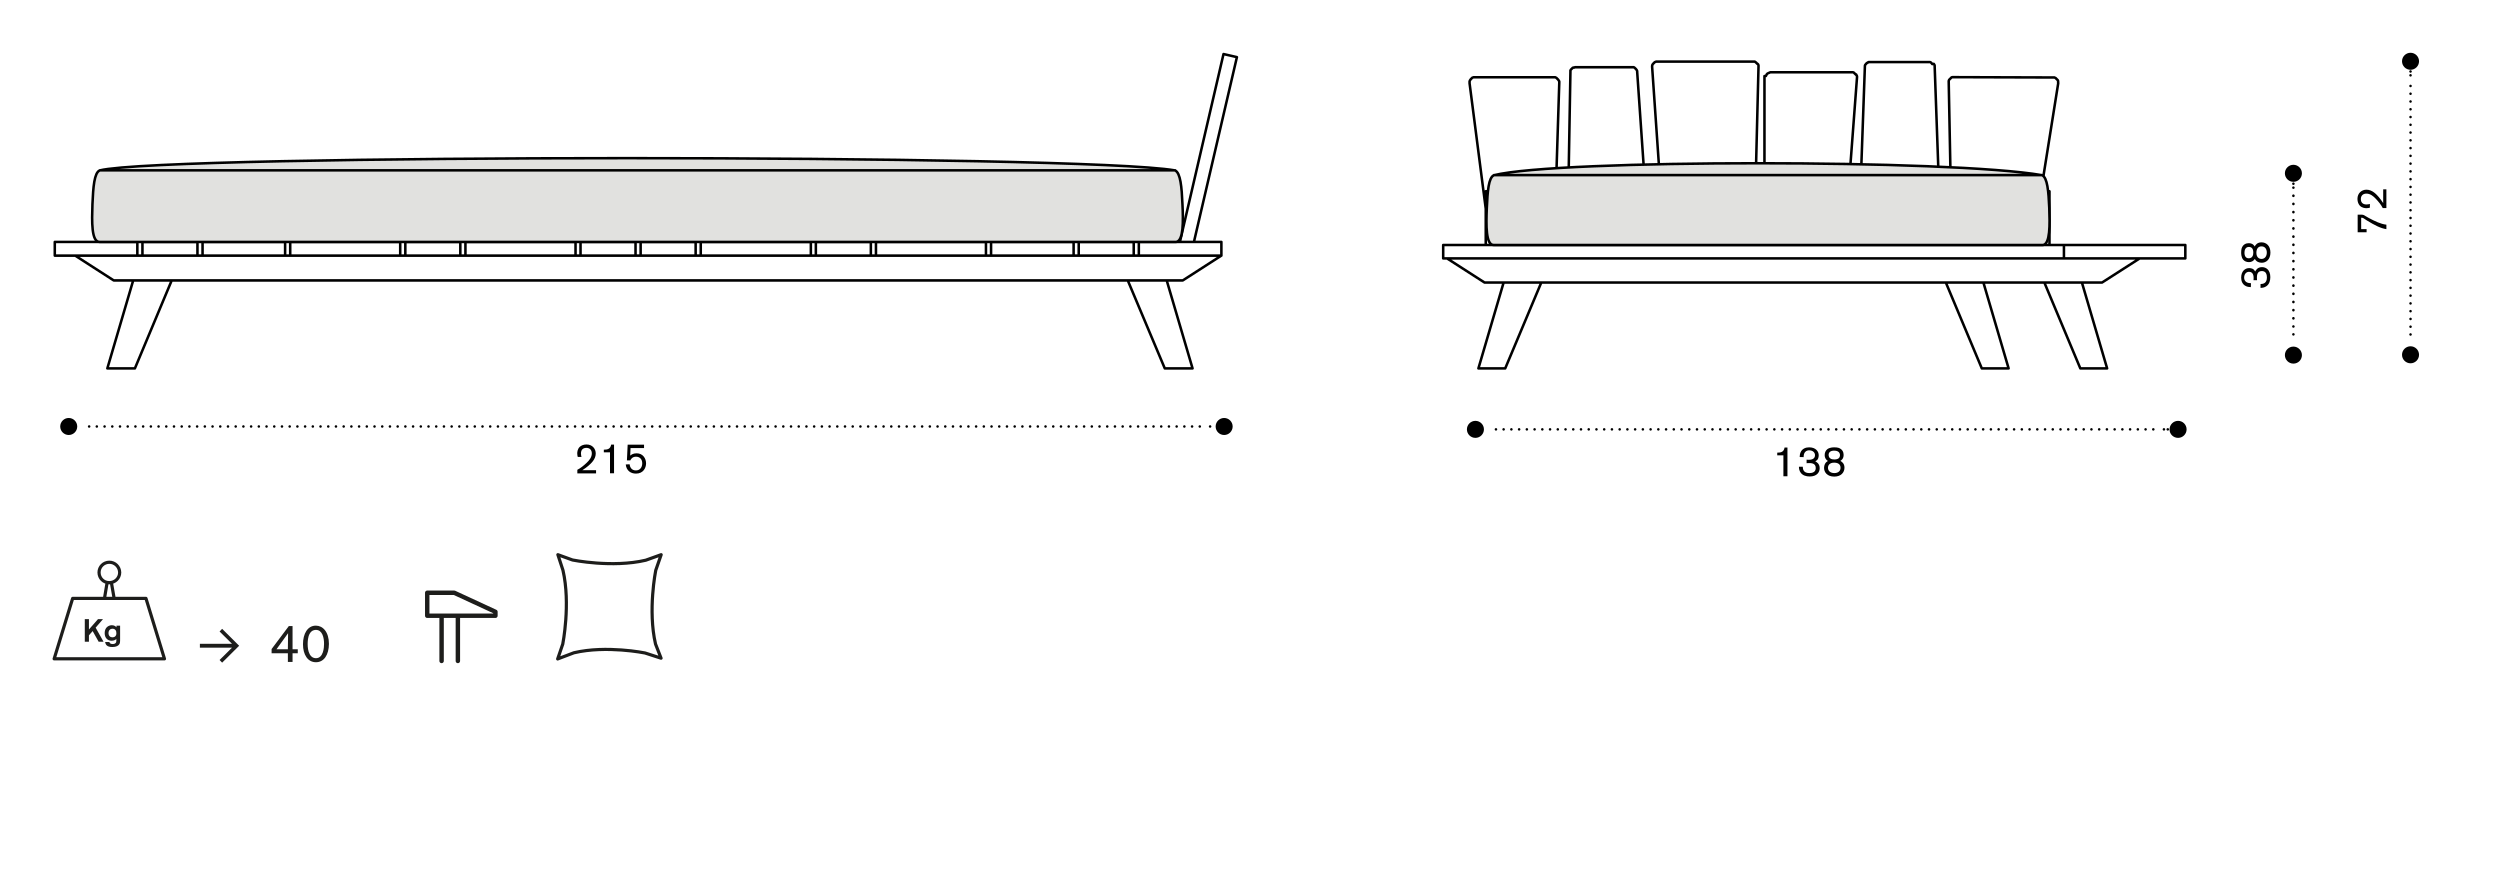 <?xml version="1.0" encoding="utf-8"?>
<!-- Generator: Adobe Illustrator 25.3.1, SVG Export Plug-In . SVG Version: 6.00 Build 0)  -->
<svg version="1.1" id="Livello_1" xmlns="http://www.w3.org/2000/svg" xmlns:xlink="http://www.w3.org/1999/xlink" x="0px" y="0px"
	 width="235px" height="81.71px" viewBox="0 0 235 81.71" style="enable-background:new 0 0 235 81.71;" xml:space="preserve">
<style type="text/css">
	.st0{fill:none;}
	.st1{fill:none;stroke:#000000;stroke-width:0.24;stroke-linecap:round;stroke-linejoin:round;stroke-miterlimit:10;}
	.st2{fill:#E1E1DF;}
	.st3{fill:none;stroke:#000000;stroke-width:0.24;stroke-linecap:round;stroke-linejoin:round;stroke-dasharray:0,0.727;}
	.st4{fill:none;stroke:#000000;stroke-width:0.24;stroke-linecap:round;stroke-linejoin:round;}
	.st5{fill:none;stroke:#000000;stroke-width:0.24;stroke-linecap:round;stroke-linejoin:round;stroke-dasharray:0,0.725;}
	.st6{fill:none;stroke:#000000;stroke-width:0.24;stroke-linecap:round;stroke-linejoin:round;stroke-dasharray:0,0.73;}
	.st7{fill:none;stroke:#000000;stroke-width:0.24;stroke-linecap:round;stroke-linejoin:round;stroke-dasharray:0.016,0.752;}
	.st8{fill:none;stroke:#1D1D1B;stroke-width:0.416;stroke-linecap:round;stroke-linejoin:round;}
	.st9{fill:none;stroke:#1D1D1B;stroke-width:0.3;stroke-linecap:round;stroke-linejoin:round;}
	.st10{fill:#1D1D1B;}
</style>
<path class="st0" d="M107.04,24.03H12.91H107.04z M110.91,22.74h-3.87v1.29h-0.48v-1.29h-5.17v1.29h-0.48v-1.29h-7.76v1.29h-0.48  v-1.29H82.34v1.29h-0.48v-1.29h-5.17v1.29h-0.47v-1.29H65.87v1.29h-0.49v-1.29h-5.17v1.29h-0.48v-1.29h-5.17v1.29h-0.47v-1.29H43.75  v1.29h-0.48v-1.29H38.1v1.29h-0.47v-1.29H27.27v1.29H26.8v-1.29h-7.76v1.29h-0.48v-1.29h-5.17v1.29h-0.48v-1.29H5.15v1.29h1.92  l3.62,2.33h1.83l-2.43,8.27h2.59l3.46-8.27h89.87l3.49,8.27h2.61l-2.43-8.27h1.51l3.62-2.33v-1.29h-2.57l4.03-17.37l-1.26-0.3  L110.91,22.74z"/>
<path class="st1" d="M109.67,26.36h-3.66l3.48,8.27h2.61L109.67,26.36z M16.14,26.36h-3.62l-2.43,8.27h2.59L16.14,26.36z   M112.24,22.74h-1.33 M107.05,22.74h7.76v1.29h-7.76V22.74z M101.4,22.74h5.17v1.29h-5.17V22.74z M93.16,22.74h7.76v1.29h-7.76  V22.74z M82.34,22.74h10.34v1.29H82.34V22.74z M76.69,22.74h5.17v1.29h-5.17V22.74z M65.87,22.74h10.35v1.29H65.87V22.74z   M60.22,22.74h5.17v1.29h-5.17V22.74z M54.57,22.74h5.17v1.29h-5.17V22.74z M43.75,22.74h10.35v1.29H43.75V22.74z M38.1,22.74h5.17  v1.29H38.1V22.74z M27.28,22.74h10.34v1.29H27.28V22.74z M19.04,22.74h7.76v1.29h-7.76V22.74z M13.39,22.74h5.17v1.29h-5.17V22.74z   M12.91,24.03H5.15v-1.29h7.76V24.03z M7.07,24.03h107.74 M110.91,22.74l4.1-17.66l1.26,0.29l-4.04,17.37H110.91z M7.07,24.03  l3.62,2.33h100.49l3.62-2.33H7.07z"/>
<g>
	<path class="st2" d="M110.56,22.74H9.36c-0.77,0.02-0.73-1.91-0.66-3.54c0.07-1.63,0.17-2.94,0.68-3.18   c6.16-1.54,92.36-1.54,101.09,0c0.52,0.24,0.62,1.56,0.69,3.16C111.23,20.77,111.26,22.66,110.56,22.74"/>
	<path class="st1" d="M9.38,16.01h101.09 M110.56,22.74H9.36c-0.77,0.02-0.73-1.91-0.67-3.54c0.07-1.63,0.17-2.95,0.68-3.18   c6.16-1.54,92.35-1.54,101.09,0c0.51,0.24,0.62,1.56,0.69,3.16C111.23,20.77,111.26,22.66,110.56,22.74z"/>
</g>
<path class="st0" d="M181.37,5.8h-0.01h-5.44h-0.02l-0.01,0l-0.01,0l-0.01,0l-0.01,0l-0.02,0l-0.01,0l-0.01,0l-0.01,0l-0.02,0  l-0.01,0l-0.01,0l-0.01,0l-0.01,0.01l-0.02,0.01l-0.01,0.01l-0.01,0.01l-0.01,0l-0.01,0.01l-0.01,0l0,0.01l-0.01,0.01l-0.01,0.01  l-0.01,0.01l-0.01,0l-0.01,0.01l-0.01,0l-0.01,0l-0.01,0.01l-0.01,0.01l0,0.01l-0.01,0.01l-0.01,0.01l-0.01,0.01l-0.01,0.01  l-0.01,0.01l-0.01,0.01L175.51,6l0,0.01l-0.01,0.01l-0.01,0.01l-0.01,0.01l-0.01,0.01l-0.01,0.01l-0.01,0.01l-0.01,0.01l0,0.01  l-0.01,0.01l0,0.01l0,0.01l0,0.01l0,0.01l0,0.01l-0.01,0.01v0.01l0,0.01V6.2l0,0.01l0,0.01v0.01l0,0.01l0,0.01v0.01L175,17.98h-1.24  l0.8-10.67l0-0.05l0-0.01V7.23l0-0.01l0-0.01l0-0.01l0-0.01l0-0.01l0-0.01l0-0.01l-0.01-0.01l-0.01-0.01l-0.01-0.01l0-0.01  l-0.01-0.01l-0.01-0.01l-0.01-0.01V7.04l-0.01-0.01l0-0.01l-0.01-0.01l-0.01-0.01l0-0.01l-0.01-0.01l0-0.01l-0.01-0.01l0-0.01  l-0.01-0.01l0-0.01l-0.01,0l-0.01-0.01l-0.01-0.01l-0.01-0.01l-0.01-0.01l-0.01-0.01L174.4,6.9l-0.01-0.01l-0.01-0.01l-0.01-0.01  l-0.01-0.01l-0.01-0.01l-0.01-0.01l-0.01-0.01l-0.01-0.01l-0.01-0.01l-0.01-0.01l-0.01,0l-0.01,0l-0.01-0.01l-0.01,0l-0.02,0  l-0.01,0l-0.01,0l-0.01-0.01l-0.01,0l-0.01,0h-0.01l-0.01,0l-0.01,0h-0.01h-0.01l-0.01,0h-0.01h-0.01h-7.57h-0.01h-0.01l-0.01,0  h-0.01l-0.01,0l-0.01,0l-0.01,0l-0.01,0l-0.01,0.01l-0.02,0l-0.01,0.01l-0.01,0l-0.01,0l-0.02,0.01l-0.01,0l-0.01,0.01l-0.01,0  l-0.01,0.01l-0.01,0.01l-0.01,0l-0.01,0l-0.01,0l-0.01,0.01l-0.01,0l-0.01,0.01l-0.01,0.01l-0.01,0.01l-0.01,0l-0.01,0.01l-0.01,0  l-0.01,0.01l-0.01,0.01l-0.01,0.01l-0.01,0.01l-0.01,0.01l-0.01,0.01l-0.01,0.01l-0.01,0.01l-0.01,0.01L166.06,7l-0.01,0.01  l-0.01,0.01l0,0.01l-0.01,0.01l-0.01,0.01l0,0.01l-0.01,0.01l0,0.01l0,0.01l-0.01,0.01l0,0.01l0,0.01l0,0.01l0,0.01l-0.01,0.01  l0,0.01l0,0.01V7.2l0,0.01l0,0.01l0,0.01v0.01v0.01v0.01v10.71h-0.97l0.29-11.69V6.28l0-0.01V6.25V6.24V6.23l0-0.01V6.2l0-0.01  l0-0.01l0-0.01l0-0.01l-0.01-0.01l0-0.01l0-0.01l0-0.01l0-0.01l-0.01-0.01l0-0.01l-0.01-0.01l0-0.01l-0.01-0.01l-0.01-0.01  l-0.01-0.01l-0.01-0.01l-0.01-0.01L165.21,6l-0.01-0.01l-0.01-0.01l-0.01-0.01l-0.01-0.01l-0.01-0.01l-0.01-0.01l-0.01-0.01  l-0.01-0.01l-0.01-0.01l-0.01-0.01l-0.01-0.01l-0.01-0.01l-0.01-0.01l-0.01-0.01l-0.01-0.01l-0.01,0l-0.01,0l-0.01-0.01l-0.01-0.01  l-0.01,0l-0.01-0.01l-0.01,0l-0.01-0.01l-0.01,0l-0.01,0l-0.01,0l-0.01,0l-0.01,0l-0.01,0l-0.01,0l-0.01,0l-0.01,0l-0.01,0l-0.01,0  l-0.01,0l-0.01,0h-0.01h-0.01h-9h-0.01l-0.01,0l-0.01,0l-0.02,0l-0.01,0l-0.01,0l-0.01,0l-0.02,0l-0.01,0l-0.02,0l-0.01,0l-0.01,0  l-0.01,0l-0.01,0.01l-0.01,0.01l-0.01,0.01l-0.01,0l-0.01,0.01l-0.01,0l-0.01,0l-0.01,0.01l-0.01,0.01l-0.01,0.01l-0.01,0.01  l-0.01,0.01l-0.01,0l-0.01,0.01l-0.01,0.01l-0.01,0.01l-0.01,0.01l-0.01,0.01l-0.01,0.01l-0.01,0.01l-0.01,0.01l-0.01,0.01  l-0.01,0.01L155.39,6l-0.01,0.01l-0.01,0.01l-0.01,0.01l-0.01,0.01l-0.01,0.01l0,0.01l-0.01,0.01l-0.01,0.01l0,0.01l0,0.01l0,0.01  l-0.01,0.01l0,0.01l0,0.01l0,0.01l0,0.01l0,0.01l0,0.01V6.2l0,0.01l0,0.01l0,0.01v0.01v0.01v0.01l0,0.01v0.01l0.93,11.69h-1.52  l-0.78-11.24V6.74V6.73l0-0.01l0-0.01l0-0.01l0-0.01l-0.01-0.01V6.66l0-0.01l0-0.01l0-0.01l-0.01-0.01l0-0.01l0-0.01l-0.01-0.01  l0-0.01l0-0.01l-0.01-0.01l-0.01-0.01l0-0.01l-0.01-0.01l-0.01-0.01l-0.01-0.01l-0.01-0.01l-0.01-0.01l-0.01-0.01l-0.01-0.01  l-0.01-0.01l-0.01-0.01l-0.01-0.01l-0.01-0.01l-0.01-0.01l-0.01-0.01l-0.01-0.01l-0.01-0.01l-0.01-0.01l-0.01-0.01l-0.01-0.01  l-0.01,0l-0.01-0.01l-0.01-0.01l-0.01-0.01l-0.01-0.01l-0.01-0.01l-0.01-0.01l-0.01,0l-0.01,0l-0.01,0l-0.01,0l-0.01,0l-0.01,0  l-0.01,0l-0.01,0l-0.01-0.01l-0.01,0l-0.01,0l-0.01,0l-0.01,0l-0.01,0l-0.01,0h-0.01h-0.01h-0.01h-0.01h-5.18h-0.01h-0.01h-0.01  h-0.01l-0.01,0l-0.01,0l-0.01,0l-0.01,0l-0.01,0l-0.01,0l-0.01,0l-0.01,0l-0.01,0l-0.01,0l-0.01,0l-0.01,0l-0.01,0l-0.01,0  l-0.01,0.01l-0.01,0.01L148,6.35l-0.01,0.01l-0.01,0.01l-0.01,0l-0.01,0.01l-0.01,0.01l-0.01,0.01l-0.01,0.01l-0.01,0.01l-0.01,0.01  l-0.01,0.01l-0.01,0.01l-0.01,0.01l-0.01,0.01l-0.01,0.01l-0.01,0.01l-0.01,0.01l-0.01,0.01l-0.01,0.01l-0.01,0.01l-0.01,0.01  l-0.01,0.01l-0.01,0.01l-0.01,0.01l-0.01,0.01l-0.01,0.01l-0.01,0.01l0,0.01l-0.01,0.01l0,0.01l0,0.01l0,0.01l0,0.01l0,0.01l0,0.01  l0,0.01v0.01l0,0.01l0,0.01v0.01l0,0.01v0.01v0.01v0.01l-0.19,11.21h-1.06l0.33-10.22V7.75l0-0.01V7.72l0-0.02l0-0.01l0-0.01l0-0.02  l0-0.01l0-0.02l0-0.01l-0.01-0.01l-0.01-0.01l0-0.02l-0.01-0.01l-0.01-0.01l-0.01-0.01l0-0.01l0-0.01l-0.01-0.01l-0.01-0.01l0-0.01  l-0.01-0.01l-0.01-0.01l-0.01-0.01l0-0.01l-0.01-0.01l-0.01-0.01l-0.01-0.01l-0.01-0.01l-0.01-0.01l-0.01-0.01l-0.01-0.01  l-0.01-0.01l-0.01-0.01l-0.01-0.01l-0.01-0.01l-0.01-0.01l-0.01-0.01l-0.01-0.01l-0.01-0.01l-0.01-0.01l-0.01-0.01l-0.01-0.01  l-0.01-0.01l-0.01,0l-0.01,0l-0.01-0.01l-0.01,0l-0.01,0l-0.01-0.01l-0.01,0l-0.01,0l-0.01,0l-0.01,0l-0.01,0l-0.01,0l-0.01,0  l-0.01,0l-0.01,0l-0.01,0l-0.01,0l-0.01,0l-0.01,0h-0.01h-7.45l-0.02,0h-0.01l-0.02,0l-0.01,0l-0.01,0l-0.01,0l-0.01,0l-0.02,0  l-0.01,0l-0.01,0L138.7,7.3l-0.02,0.01l-0.01,0.01l-0.01,0l-0.01,0.01l-0.01,0.01l-0.01,0l-0.01,0.01l-0.01,0.01l-0.01,0l-0.01,0.01  l-0.01,0.01l-0.01,0l-0.01,0.01l-0.01,0.01l-0.01,0.01l-0.01,0.01l-0.01,0.01l-0.01,0.01l-0.01,0.01l-0.01,0.01l-0.01,0.01  l-0.01,0.01l-0.01,0.01l0,0.01l-0.01,0.01l-0.01,0.01l-0.01,0.01l0,0.01l-0.01,0.01l0,0.01l-0.01,0.01l0,0.01l-0.01,0.01l0,0.01  l-0.01,0.01l0,0.01l0,0.01l0,0.01l0,0.01l0,0.01l0,0.01l0,0.01l-0.01,0.01l0,0.01l0,0.01l0,0.01l0,0.01v0.01l0,0.01v0.01l0,0.01  v0.01v0.01v0.02v0.01l0,0.02l0,0.02l1.31,10.16h-0.01v5.05h-4v1.26l58.35,0h11.41v-1.26h-11.41v0v0h-23.47h22.12v-5.05h-0.58  l1.62-10.15l0-0.01l0-0.01V7.81l0-0.01V7.79V7.78V7.77V7.76V7.75V7.73l0-0.02V7.7l0-0.01V7.68l0-0.01l0-0.01l0-0.01l0-0.02  l-0.01-0.01l0-0.01l-0.01-0.02l0-0.01l-0.01-0.01l-0.01-0.02l-0.01-0.01l-0.01-0.01l-0.01-0.02l-0.01-0.01l-0.01-0.01l-0.01-0.01  l-0.01-0.01l-0.01-0.01l-0.01-0.01l-0.01-0.01l-0.01-0.01l-0.01-0.01l-0.01-0.01l-0.01-0.01l-0.01-0.01l-0.01-0.01l-0.01-0.01  l-0.01-0.01l-0.01-0.01l-0.01-0.01l-0.01-0.01l-0.01,0l-0.01,0l-0.01-0.01l-0.01,0l-0.01-0.01l-0.01-0.01l-0.01-0.01l-0.01-0.01  l-0.01,0l-0.01,0l-0.01,0l-0.01,0l-0.01,0l-0.01,0l-0.01,0l-0.01,0l-0.01,0h-0.02h-0.01l-9.36-0.03h-0.01h-0.01h-0.01l-0.01,0h-0.01  l-0.01,0l-0.01,0l-0.01,0l-0.01,0l-0.01,0l-0.01,0.01l-0.01,0l-0.01,0.01l-0.01,0l-0.01,0l-0.01,0l-0.01,0l-0.01,0l-0.01,0  l-0.01,0.01l-0.01,0.01l-0.01,0.01l-0.01,0.01l-0.01,0.01l-0.01,0.01l-0.01,0.01l-0.01,0.01l-0.01,0.01l-0.01,0.01l-0.01,0.01  l-0.01,0.01l-0.01,0.01l-0.01,0.01l-0.01,0.01l-0.01,0.01l-0.01,0.01l-0.01,0.01l-0.01,0.01l-0.01,0.01l-0.01,0.01l-0.01,0.01  l-0.01,0.01l-0.01,0.01l-0.01,0.01l0,0.01l-0.01,0.01l0,0.01l-0.01,0.01l0,0.02l0,0.01l0,0.01l-0.01,0.01l0,0.01l0,0.01l0,0.01v0.01  l0,0.01l0,0.01v0.01l0,0.01v0.01l0,0.01v0.01v0.01l0.2,10.25h-1.25l-0.42-11.71V6.26V6.25V6.23l0-0.01l0-0.02V6.2l0-0.01l0-0.01  l0-0.01l0-0.01l0-0.01l0-0.01l0-0.01l-0.01-0.01l-0.01-0.02l-0.01-0.01l0-0.01l-0.01-0.01l0-0.01l0-0.01l-0.01-0.01l-0.01-0.01  l-0.01-0.01L181.77,6l-0.01-0.01l0-0.01l-0.01-0.01l-0.01-0.01l-0.01-0.01l-0.01,0l-0.01-0.01l-0.01-0.01l-0.01-0.01l-0.01-0.01  l-0.01-0.01l-0.01-0.01l-0.01-0.01l-0.01-0.01l-0.01-0.01l-0.01-0.01l-0.01-0.01l-0.01,0l-0.01-0.01l-0.01,0l-0.01-0.01l-0.01-0.01  l-0.01-0.01l-0.01,0l-0.01,0l-0.01,0l-0.01,0l-0.01,0l-0.01,0l-0.01,0l-0.01,0l-0.01,0l-0.01,0l-0.01,0l-0.01,0l-0.01,0l-0.01,0  L181.37,5.8L181.37,5.8z M194.01,24.29L194.01,24.29L194.01,24.29z M136.02,24.29l3.53,2.27h1.79l-2.37,8.07h2.52l3.38-8.07h38.03  l3.38,8.07h2.53l-2.37-8.07h11.15l3.54-2.27H136.02z M192.17,26.56l3.38,8.07h2.52l-2.37-8.07H192.17z"/>
<path class="st1" d="M139.66,17.98h52.99v5.05h-52.99V17.98z M146.38,21.67L146.38,21.67L146.38,21.67l0.01,0.01v0l0,0l0,0l0,0l0,0  l0,0l0,0v0l0.01,0l0,0v0l0.01,0l0.01,0.01l0,0l0,0l0,0l0,0l0,0l0,0l0,0l0,0l0,0l0,0l0,0l0,0l0.01,0l0,0l0.01,0v0l0,0l0.01,0l0,0l0,0  l0,0l0,0l0,0h0.01l0,0h0.01l0,0h0.01l0,0h0h0.81h0l0,0h0h0h0l0.01,0l0,0h0h0l0,0l0,0l0.01,0l0,0l0.01,0l0,0l0,0l0.01,0l0,0v0l0.01,0  l0,0l0,0l0.01,0l0,0l0.01,0v0l0,0l0,0l0,0l0,0l0,0l0,0l0,0l0,0l0,0l0,0l0,0l0,0l0-0.01l0,0v0l0,0l0,0v0l0,0l0,0v0v0l0,0l0,0l0,0  v-0.01v0v0l0,0v0l0,0v0v0v0l0,0v0v0l0.26-14.86V6.76V6.75V6.74l0-0.01V6.72l0-0.01l0-0.01V6.68l0-0.01l0-0.01l0-0.01l0-0.01l0-0.01  l0-0.01l0-0.01l0.01-0.01l0-0.01l0.01-0.01l0.01-0.01l0-0.01l0.01-0.01l0.01-0.01l0.01-0.01l0.01-0.01l0.01-0.01l0.01-0.01  l0.01-0.01l0.01-0.01l0.01-0.01l0.01-0.01l0.01-0.01l0.01-0.01l0.01-0.01l0.01-0.01l0.01-0.01l0.01-0.01l0.01-0.01l0.01-0.01  l0.01-0.01l0.01-0.01l0.01,0l0.01-0.01L148,6.35l0.01-0.01l0.01-0.01l0.01-0.01l0.01,0l0.01,0l0.01,0l0.01,0l0.01,0l0.01,0l0.01,0  l0.01,0l0.01,0l0.01,0l0.01,0l0.01,0l0.01,0l0.01,0l0.01,0h0.01h0.01h0.01h5.18h0.01h0.01h0.01l0.01,0l0.01,0l0.01,0l0.01,0l0.01,0  l0.01,0l0.01,0l0.02,0l0.01,0l0.01,0l0.01,0l0.01,0l0.01,0l0.01,0l0.01,0l0.01,0l0.01,0.01l0.01,0l0.01,0.01l0.01,0.01l0.01,0.01  l0.01,0.01l0.01,0l0.01,0.01l0.01,0.01l0.01,0.01l0.01,0.01l0.01,0.01l0.01,0.01l0.01,0.01l0.01,0.01l0.01,0.01l0.01,0.01l0.01,0.01  l0.01,0.01l0.01,0.01l0.01,0.01l0.01,0.01l0,0.01l0.01,0.01l0.01,0.01l0,0.01l0.01,0.01l0.01,0.01l0.01,0.01l0,0.01l0.01,0.01  l0.01,0.01l0,0.01l0.01,0.01l0,0.01l0,0.01l0.01,0.01v0.01l0,0.01l0,0.01l0,0.01v0.01l0,0.01v0.01v0.01l1.03,14.89v0v0.01v0l0,0v0v0  v0v0l0,0l0,0v0.01v0v0l0,0v0l0,0v0l0,0l0,0l0,0l0,0l0,0l0,0l0,0.01l0,0l0,0v0l0.01,0l0,0l0,0l0,0l0,0l0,0v0l0,0l0,0l0,0l0,0v0  l0.01,0l0,0l0,0l0.01,0l0,0l0.01,0l0,0l0,0l0,0l0,0l0.01,0l0,0h0l0,0l0,0l0,0h0.01l0,0h0.01v0h0h0h0.01l0,0h0h1.26h0l0.01,0h0h0.01  l0,0h0l0,0h0.01l0,0l0,0l0.01,0l0,0l0.01,0l0,0l0.01,0l0,0l0,0l0,0l0.01,0l0,0l0,0l0,0l0,0l0,0l0,0l0,0l0,0l0.01,0v0l0,0v0l0.01,0  l0,0l0,0l0,0l0-0.01l0-0.01l0,0l0.01,0l0,0v0l0,0l0,0l0,0v0l0,0v0v-0.01v0v0l0,0v0l0,0v0v0l0,0L155.3,6.29V6.28l0-0.01V6.25V6.24  V6.23l0-0.01l0-0.01l0-0.01V6.19l0.01-0.01l0-0.01l0-0.01l0-0.01l0-0.01l0-0.01l0.01-0.01l0-0.01l0-0.01l0-0.01l0.01-0.01l0.01-0.01  l0-0.01l0.01-0.01l0.01-0.01l0.01-0.01l0-0.01L155.39,6l0.01-0.01l0.01-0.01l0.01-0.01l0.01-0.01l0.01-0.01l0.01-0.01l0.01-0.01  l0.01-0.01l0.01-0.01l0.01-0.01l0.01-0.01l0.01-0.01l0.01-0.01l0.01-0.01l0.01-0.01l0.01-0.01l0.01-0.01l0.01,0l0.01,0l0.01,0  l0.01,0l0.01-0.01l0.01-0.01l0.01-0.01l0.01,0l0.01,0l0.01,0l0.02-0.01l0.01,0l0.02,0l0.01,0l0.02,0l0.01,0l0.02,0l0.01,0l0.02,0  h0.01h9h0.01h0.01l0.01,0l0.01,0l0.01,0l0.01,0l0.01,0l0.01,0l0.01,0l0.01,0l0.01,0l0.01,0l0.01,0l0.01,0l0.01,0L165,5.83l0.01,0  l0.01,0.01l0.01,0.01l0.01,0.01l0.01,0.01l0.01,0l0.01,0.01l0.01,0.01l0.01,0.01l0.01,0.01l0.01,0.01l0.01,0.01l0.01,0.01l0.01,0.01  l0.01,0.01l0.01,0.01l0.01,0.01l0.01,0.01l0.01,0.01l0.01,0.01l0.01,0.01L165.21,6l0.01,0.01l0.01,0.01l0.01,0.01l0.01,0.01  l0.01,0.01l0.01,0.01l0.01,0.01l0,0.01l0,0.01l0.01,0.01l0,0.01l0,0.01l0,0.01l0.01,0.01l0,0.01l0,0.01l0,0.01l0,0.01l0,0.01v0.01  l0,0.01l0,0.01v0.01v0.01l0,0.01v0.01l-0.38,15.33v0v0v0v0v0v0l0,0v0v0v0l0,0v0v0v0l0,0l0,0.01l0,0v0l0,0.01l0,0l0,0l0,0l0,0l0,0v0  l0.01,0.01l0,0.01l0,0l0,0v0l0,0l0,0l0.01,0l0,0l0,0l0,0l0,0l0,0l0,0l0.01,0l0,0l0,0l0,0l0,0l0,0l0,0l0.01,0l0,0l0.01,0l0,0l0,0  l0.01,0l0,0l0.01,0l0,0h0l0,0h0.01l0,0h0.01h0l0,0h0.01h0.76h0l0,0h0h0.01l0,0l0.01,0h0l0,0l0.01,0l0,0l0,0l0,0l0.01,0l0.01,0l0,0  l0.01,0l0,0l0,0l0,0l0,0l0,0l0.01,0l0,0l0,0v0l0,0l0,0l0,0l0,0l0,0l0,0l0,0l0,0l0,0l0,0l0,0v0l0.01,0l0,0l0,0l0,0l0,0v0l0,0l0,0v0  l0,0l0,0v0l0,0v-0.01l0-0.01v0l0,0v0l0,0v0l0,0v0v-0.01v0v0v0v0V7.27V7.26V7.25V7.24l0-0.01l0-0.01l0-0.01V7.19l0-0.01l0-0.01  l0-0.01l0-0.01L166,7.14l0-0.01l0-0.01l0-0.01l0.01-0.01l0-0.01l0.01-0.01l0.01-0.01l0.01-0.01l0.01-0.01l0-0.01l0.01-0.01L166.06,7  l0.01-0.01l0.01-0.01l0.01-0.01l0.01-0.01l0.01-0.01l0.01-0.01l0.01-0.01l0.01-0.01l0.01-0.01l0.01-0.01l0.01,0l0.01-0.01l0.01,0  l0.01-0.01l0.01,0l0.01-0.01l0.01,0l0.01-0.01l0.01,0l0.01,0l0.01,0l0.01-0.01l0.01,0l0.01,0l0.01-0.01l0.01-0.01l0.02-0.01l0.01,0  l0.02-0.01l0.01-0.01l0.02,0l0.01-0.01l0.01,0l0.01,0l0.01,0l0.01,0h0.01l0.01,0h0.02h0.01h7.57h0.01h0.01l0.01,0h0.01l0.01,0  l0.01,0l0.01,0l0.01,0l0.01,0l0.01,0l0.01,0l0.01,0l0.01,0.01l0.01,0l0.01,0l0.01,0.01l0.01,0l0.01,0l0.01,0.01l0.01,0.01l0.01,0.01  l0.01,0.01l0.01,0.01l0.01,0.01l0.01,0.01l0.01,0.01l0.01,0.01l0.01,0.01l0.01,0.01l0.01,0.01l0.01,0.01l0.01,0.01l0.01,0.01l0.01,0  l0.01,0.01l0.01,0.01l0.01,0.01l0,0.01l0.01,0.01l0.01,0.01L174.48,7l0,0.01l0,0.01l0.01,0.01l0,0.01l0.01,0.01v0.01l0.01,0.01  l0.01,0.01l0.01,0.01l0,0.01l0.01,0.01l0.01,0.01l0,0.01l0,0.01l0,0.01l0,0.01l0.01,0.01l0,0.01l0,0.01l0,0.01v0.01l0,0.01l0,0.05  l-1.08,14.31v0.03v0v0v0l0,0v0l0,0v0l0,0.01l0,0v0v0l0,0l0,0l0,0v0l0,0v0v0l0,0v0l0,0h0v0.01l0,0l0,0l0,0v0v0l0.01,0l0,0.01l0,0l0,0  l0,0l0,0l0.01,0l0,0l0,0l0,0l0,0l0.01,0l0,0l0,0l0,0l0,0l0,0l0.01,0l0,0l0.01,0v0l0,0l0.01,0l0,0l0.01,0l0,0h0.01l0,0h0.01l0,0h0.01  h0l0,0h0h1.08h0l0,0h0.01h0h0.01l0,0h0l0,0h0.01l0,0l0.01,0l0,0v0l0,0l0.01,0l0,0v0l0.01,0l0,0l0,0l0.01,0l0,0l0.01,0l0,0l0,0l0,0  l0,0l0.01,0l0,0l0,0l0,0l0,0l0,0l0,0l0,0l0,0l0,0l0,0l0,0v0l0,0l0,0l0,0l0,0l0,0v0l0,0l0,0l0,0l0,0v0v0l0,0v0l0,0l0,0v0v0v0v0v0v0  l0,0v0l0.55-15.36V6.26l0-0.01V6.24V6.23l0-0.01l0-0.01V6.19l0-0.01l0-0.01l0.01-0.01l0-0.01l0-0.01l0-0.01l0-0.01l0.01-0.01  l0.01-0.01l0.01-0.01l0-0.01l0.01-0.01l0.01-0.01l0.01-0.01l0.01-0.01l0.01-0.01l0.01-0.01l0-0.01l0.01-0.01l0.01-0.01l0.01-0.01  l0.01-0.01l0.01-0.01l0.01-0.01l0.01-0.01l0.01-0.01l0.01-0.01l0.01-0.01l0.01,0l0.01,0l0.01,0l0.01,0l0.01-0.01l0.01-0.01  l0.01-0.01l0-0.01l0.01,0l0.01,0l0.01,0l0.01-0.01l0.01-0.01l0.02-0.01l0.02-0.01l0.01,0l0.01,0l0.01,0l0.02,0l0.01,0l0.01,0l0.01,0  l0.02,0l0.01,0l0.02,0l0.01,0l0.01,0h0.02h5.44h0.01h0.01l0.01,0l0.01,0l0.01,0l0.01,0l0.01,0l0.01,0l0.01,0l0.01,0l0.01,0l0.01,0  l0.01,0l0.01,0l0.01,0l0.01,0l0.01,0l0.01,0.01l0.01,0l0.01,0.01l0.01,0l0.01,0.01l0.01,0l0.01,0.01l0.01,0.01l0.01,0.01l0.01,0.01  l0.01,0.01l0.01,0.01l0.01,0.01l0.01,0.01l0.01,0.01l0,0.01l0.01,0.01l0.01,0.01l0.01,0.01l0.01,0.01l0.01,0.01l0,0.01L181.77,6  l0.01,0.01l0.01,0.01l0.01,0.01l0.01,0.01l0,0.01l0,0.01l0.01,0.01l0,0.01l0.01,0.01l0.01,0.01l0.01,0.01l0,0.01l0,0.01l0,0.01  l0.01,0.01l0,0.01l0,0.01l0,0.01v0.01l0,0.02l0,0.01l0,0.01v0.01v0.01l0.55,15.36l0,0v0v0v0v0l0,0v0v0v0l0,0v0v0l0,0v0v0l0,0l0,0v0  l0,0l0,0l0,0l0,0l0,0l0,0l0,0l0,0l0,0v0l0.01,0l0,0v0l0.01,0v0l0,0v0l0.01,0l0,0l0,0l0,0l0,0l0,0l0,0l0.01,0l0,0l0.01,0l0,0v0l0,0  l0,0l0.01,0v0l0.01,0l0,0l0.01,0l0,0h0l0.01,0h0l0,0h0h0h0l0,0h0h0.88h0.01l0,0h0.01h0l0,0h0.01l0,0h0l0,0l0,0l0,0l0.01,0l0,0  l0.01,0l0,0l0,0l0,0l0,0l0,0l0,0l0,0l0,0l0.01,0l0,0l0,0l0.01,0l0,0l0,0v0l0,0l0,0l0,0l0,0l0,0l0,0l0,0l0-0.01l0-0.01l0,0l0,0l0,0  l0,0v0l0,0l0-0.01v0l0-0.01l0,0l0,0v0v0v0v0v0l0,0v0v0v-0.01v-0.01v-0.01l-0.27-13.89V7.72V7.7l0-0.01V7.68l0-0.01V7.66l0-0.01  l0-0.01V7.62l0-0.01l0-0.01l0.01-0.01l0-0.01l0-0.01l0-0.01l0-0.01l0.01-0.01l0-0.01l0.01-0.01l0-0.01l0.01-0.01l0.01-0.01  l0.01-0.01l0.01-0.01l0.01-0.01l0.01-0.01l0.01-0.01l0.01-0.01l0.01-0.01l0.01-0.01l0.01-0.01l0.01-0.01l0.01-0.01l0.01-0.01  l0.01-0.01l0.01-0.01l0.01-0.01l0.01-0.01l0.01-0.01l0.01-0.01l0.01-0.01l0.01-0.01l0.01-0.01l0.01-0.01l0.01-0.01l0.01,0l0.01,0  l0.01,0l0.01,0l0.01,0l0.01-0.01l0.01,0l0.01,0l0.01,0l0.01,0l0.01,0l0.01,0l0.01,0l0.01,0h0.02l0.01,0h0.01h0.01h0.01l9.36,0.03  h0.01h0.02l0.01,0l0.01,0l0.01,0l0.01,0l0.01,0h0.01l0.01,0l0.01,0l0.01,0l0.01,0.01l0.01,0.01l0.01,0l0.01,0.01l0.01,0l0.01,0.01  l0.01,0l0.01,0l0.01,0.01l0.01,0.01l0.01,0.01l0.01,0.01l0.01,0.01l0.01,0.01l0.01,0.01l0.01,0.01l0.01,0.01l0.01,0.01l0.01,0.01  l0.01,0.01l0.01,0.01l0.01,0.01l0.01,0.01l0.01,0.01l0.01,0.01l0.01,0.01l0.01,0.01l0.01,0.01l0.01,0.01l0.01,0.01l0.01,0.01l0,0.01  l0.01,0.01l0,0.01l0,0.01l0.01,0.01l0,0.01l0,0.01l0,0.01v0.01l0,0.01v0.01l0,0.01v0.01v0.01v0.01v0.01v0.01V7.8l0,0.01v0.01l0,0.01  l0,0.01l-2.42,15.19h-50.95l-1.96-15.2l0-0.01l0-0.02V7.78V7.76V7.75V7.74l0-0.01V7.72l0-0.01V7.7l0-0.01l0-0.01l0-0.01l0-0.01  l0-0.01l0-0.01l0.01-0.01l0-0.01l0-0.01l0-0.01l0.01-0.01l0-0.01l0.01-0.01l0-0.01l0.01-0.01l0.01-0.01l0.01-0.01l0-0.01l0.01-0.01  l0-0.01l0.01-0.01l0.01-0.01l0.01-0.01l0-0.01l0.01-0.01l0.01-0.01l0.01-0.01l0.01-0.01l0.01-0.01l0.01-0.01l0.01-0.01l0.01-0.01  l0.01-0.01l0.01-0.01l0.01-0.01l0.01-0.01l0.01-0.01l0.01-0.01l0.01-0.01l0.01-0.01l0.01-0.01l0.01,0l0.02,0l0.01-0.01l0.02,0  l0.01-0.01l0.01,0l0.02-0.01l0.01,0l0.01,0l0.02,0l0.01,0l0.02,0l0.01,0l0.01,0l0.02,0h0.01l0.01,0h7.45h0.01l0.01,0l0.01,0l0.01,0  l0.01,0l0.01,0l0.01,0h0.01l0.01,0l0.01,0l0.01,0l0.01,0l0.01,0.01l0.01,0l0.01,0.01l0.01,0.01l0.01,0l0.01,0.01l0.01,0l0.01,0  l0.01,0.01l0.01,0.01l0.01,0.01l0.01,0.01l0.01,0.01l0.01,0.01l0.01,0.01l0.01,0.01l0.01,0.01l0.01,0.01l0.01,0.01l0.01,0.01  l0.01,0.01l0.01,0.01l0.01,0.01l0.01,0.01l0.01,0.01l0.01,0.01l0.01,0.01l0,0.01l0.01,0.01l0.01,0.01l0.01,0.01l0.01,0.01l0,0.01  l0.01,0.01l0,0.01l0,0.01l0.01,0.01l0.01,0.01l0.01,0.01l0.01,0.02l0,0.01l0.01,0.01l0,0.01l0,0.02l0,0.01l0,0.02l0,0.01l0,0.01  l0,0.02v0.01l0,0.01v0.01l-0.44,13.86v0v0v0v0v0v0v0v0l0,0v0v0v0v0l0,0L146.38,21.67L146.38,21.67L146.38,21.67z M186.44,26.56  h-3.53l3.38,8.07h2.52L186.44,26.56z M144.88,26.56h-3.54l-2.37,8.07h2.52L144.88,26.56z M194.01,23.03v1.26 M135.66,23.03l69.76,0  v1.26l-69.76,0V23.03z M136.02,24.29l3.53,2.27h58.04l3.54-2.27H136.02z M192.17,26.56l3.38,8.07h2.52l-2.37-8.07H192.17z"/>
<g>
	<path class="st2" d="M192.04,23.02h-51.63c-0.75,0.02-0.72-1.86-0.65-3.45c0.07-1.59,0.17-2.88,0.67-3.11c6.01-1.5,43-1.5,51.52,0   c0.51,0.23,0.61,1.52,0.67,3.08C192.69,21.11,192.73,22.95,192.04,23.02"/>
	<path class="st1" d="M140.43,16.46h51.52 M192.04,23.03h-51.63c-0.75,0.02-0.72-1.87-0.65-3.46c0.07-1.59,0.16-2.88,0.67-3.1   c6.02-1.5,43-1.5,51.53,0c0.5,0.23,0.6,1.52,0.67,3.08C192.69,21.11,192.72,22.95,192.04,23.03z"/>
</g>
<g>
	<path d="M168.02,42.08v2.69h-0.38V42.8h-0.58v-0.25c0.38,0,0.62-0.08,0.69-0.48H168.02z"/>
	<path d="M169.17,42.96c0.01-0.16,0.02-0.29,0.08-0.43c0.15-0.36,0.49-0.48,0.81-0.48c0.63,0,0.9,0.39,0.9,0.75   c0,0.1-0.02,0.22-0.06,0.31c-0.06,0.13-0.14,0.18-0.26,0.26c0.1,0.05,0.41,0.2,0.41,0.64c0,0.37-0.25,0.78-0.94,0.78   c-0.32,0-0.65-0.09-0.84-0.35c-0.15-0.2-0.17-0.42-0.17-0.57h0.36c0.01,0.25,0.06,0.6,0.63,0.6c0.09,0,0.29-0.01,0.44-0.12   c0.12-0.1,0.15-0.24,0.15-0.36c0-0.46-0.44-0.46-0.63-0.46c-0.1,0-0.15,0-0.23,0.01v-0.33c0.07,0,0.11,0.01,0.2,0.01   c0.12,0,0.59,0,0.59-0.43c0-0.28-0.24-0.46-0.54-0.46c-0.08,0-0.26,0.01-0.39,0.16c-0.12,0.14-0.13,0.3-0.14,0.48L169.17,42.96z"/>
	<path d="M173.38,43.96c0,0.44-0.31,0.84-0.96,0.84c-0.66,0-0.96-0.41-0.96-0.82c0-0.13,0.03-0.25,0.08-0.36   c0.08-0.16,0.18-0.22,0.28-0.29c-0.14-0.09-0.3-0.24-0.3-0.56c0-0.21,0.08-0.41,0.24-0.54c0.22-0.17,0.53-0.18,0.66-0.18   c0.14,0,0.27,0.01,0.38,0.04c0.39,0.12,0.5,0.42,0.5,0.67c0,0.38-0.23,0.52-0.31,0.56C173.12,43.4,173.38,43.55,173.38,43.96z    M172.41,43.49c-0.42,0-0.58,0.24-0.58,0.48c0,0.32,0.26,0.5,0.6,0.5c0.36,0,0.59-0.2,0.58-0.51   C173.01,43.65,172.78,43.49,172.41,43.49z M172.41,42.36c-0.36,0-0.52,0.17-0.52,0.4c0,0.14,0.06,0.26,0.14,0.32   c0.12,0.1,0.3,0.11,0.4,0.11c0.2,0,0.32-0.05,0.39-0.1c0.08-0.06,0.14-0.17,0.14-0.32C172.94,42.41,172.6,42.36,172.41,42.36z"/>
</g>
<line class="st3" x1="142.07" y1="40.36" x2="203.04" y2="40.36"/>
<path class="st4" d="M203.41,40.36L203.41,40.36 M141.34,40.36L141.34,40.36"/>
<path class="st4" d="M140.62,40.36L140.62,40.36 M203.77,40.36L203.77,40.36"/>
<g>
	<path d="M138.69,41.16c0.44,0,0.8-0.36,0.8-0.8c0-0.44-0.36-0.8-0.8-0.8c-0.44,0-0.8,0.36-0.8,0.8   C137.89,40.81,138.25,41.16,138.69,41.16"/>
	<path d="M204.74,41.16c0.44,0,0.8-0.36,0.8-0.8c0-0.44-0.36-0.8-0.8-0.8c-0.44,0-0.8,0.36-0.8,0.8   C203.93,40.81,204.3,41.16,204.74,41.16"/>
</g>
<g>
	<path d="M56.03,44.19v0.31h-1.76v-0.34c0.32-0.16,0.6-0.4,0.86-0.64c0.27-0.25,0.5-0.54,0.5-0.9c0-0.32-0.19-0.52-0.51-0.52   c-0.31,0-0.51,0.17-0.51,0.53c0,0.13,0.03,0.24,0.05,0.32h-0.35c-0.02-0.08-0.05-0.16-0.05-0.32c0-0.13,0.02-0.41,0.23-0.62   c0.14-0.13,0.36-0.23,0.64-0.23c0.56,0,0.87,0.41,0.87,0.85c0,0.56-0.47,0.96-0.7,1.16c-0.2,0.17-0.24,0.19-0.56,0.41H56.03z"/>
	<path d="M57.72,41.8v2.69h-0.38v-1.97h-0.58v-0.25c0.38,0,0.62-0.08,0.69-0.48H57.72z"/>
	<path d="M59,41.8h1.54v0.32h-1.27l-0.03,0.71c0.08-0.07,0.26-0.22,0.6-0.22c0.6,0,0.89,0.49,0.89,0.95c0,0.42-0.26,0.96-0.95,0.96   c-0.48,0-0.9-0.27-0.96-0.86l0.36-0.02c0.03,0.26,0.18,0.58,0.59,0.58c0.37,0,0.6-0.27,0.6-0.67c0-0.37-0.22-0.62-0.59-0.62   c-0.35,0-0.49,0.25-0.53,0.35h-0.32L59,41.8z"/>
</g>
<line class="st5" x1="9.83" y1="40.09" x2="113.39" y2="40.09"/>
<path class="st4" d="M113.75,40.09L113.75,40.09 M9.1,40.09L9.1,40.09"/>
<line class="st4" x1="8.38" y1="40.09" x2="8.38" y2="40.09"/>
<g>
	<path d="M6.46,40.89c0.44,0,0.8-0.36,0.8-0.8c0-0.44-0.36-0.8-0.8-0.8c-0.44,0-0.8,0.36-0.8,0.8C5.66,40.53,6.02,40.89,6.46,40.89"/>
	<path d="M115.07,40.89c0.44,0,0.8-0.36,0.8-0.8c0-0.44-0.36-0.8-0.8-0.8c-0.44,0-0.8,0.36-0.8,0.8   C114.27,40.53,114.63,40.89,115.07,40.89"/>
</g>
<g>
	<path d="M221.62,21.83v-1.65h0.39c0.13,0.01,0.16,0.01,0.4,0.16l0.24,0.14c0.58,0.31,1.13,0.58,1.67,0.64v0.42   c-0.55-0.08-1.1-0.37-1.84-0.82l-0.18-0.12c-0.19-0.13-0.23-0.14-0.35-0.13v1.07h0.51v0.29H221.62z"/>
	<path d="M224.01,17.8h0.31v1.76h-0.34c-0.16-0.32-0.4-0.6-0.64-0.86c-0.25-0.27-0.54-0.5-0.9-0.5c-0.32,0-0.52,0.19-0.52,0.51   c0,0.31,0.17,0.51,0.53,0.51c0.13,0,0.24-0.03,0.32-0.05v0.35c-0.08,0.02-0.16,0.05-0.32,0.05c-0.13,0-0.41-0.02-0.62-0.23   c-0.13-0.14-0.23-0.36-0.23-0.64c0-0.56,0.41-0.87,0.85-0.87c0.56,0,0.96,0.47,1.16,0.7c0.17,0.2,0.19,0.24,0.41,0.56V17.8z"/>
</g>
<line class="st6" x1="226.59" y1="29.98" x2="226.59" y2="7.45"/>
<path class="st4" d="M226.59,7.08L226.59,7.08 M226.59,30.71L226.59,30.71"/>
<path class="st4" d="M226.59,31.44L226.59,31.44 M226.59,6.72L226.59,6.72"/>
<g>
	<path d="M227.39,33.35c0-0.44-0.36-0.8-0.8-0.8c-0.44,0-0.8,0.36-0.8,0.8c0,0.44,0.36,0.8,0.8,0.8   C227.03,34.15,227.39,33.79,227.39,33.35"/>
	<path d="M227.39,5.76c0-0.44-0.36-0.8-0.8-0.8c-0.44,0-0.8,0.36-0.8,0.8c0,0.44,0.36,0.8,0.8,0.8   C227.03,6.56,227.39,6.2,227.39,5.76"/>
</g>
<g>
	<path d="M211.58,26.99c-0.16-0.01-0.29-0.02-0.43-0.08c-0.36-0.15-0.48-0.49-0.48-0.81c0-0.63,0.39-0.9,0.75-0.9   c0.1,0,0.22,0.02,0.31,0.06c0.13,0.06,0.18,0.14,0.26,0.26c0.05-0.1,0.2-0.41,0.64-0.41c0.37,0,0.78,0.25,0.78,0.94   c0,0.32-0.09,0.65-0.35,0.84c-0.2,0.15-0.42,0.17-0.57,0.17v-0.36c0.25-0.01,0.6-0.06,0.6-0.63c0-0.09-0.01-0.29-0.12-0.44   c-0.1-0.12-0.24-0.15-0.36-0.15c-0.46,0-0.46,0.44-0.46,0.63c0,0.1,0,0.15,0.01,0.23h-0.33c0-0.07,0.01-0.11,0.01-0.2   c0-0.12,0-0.59-0.43-0.59c-0.28,0-0.46,0.24-0.46,0.54c0,0.08,0.01,0.26,0.16,0.39c0.14,0.12,0.3,0.13,0.48,0.14L211.58,26.99z"/>
	<path d="M212.58,22.78c0.44,0,0.84,0.31,0.84,0.96c0,0.66-0.41,0.96-0.82,0.96c-0.13,0-0.25-0.03-0.36-0.08   c-0.16-0.08-0.22-0.18-0.29-0.28c-0.09,0.14-0.24,0.3-0.56,0.3c-0.21,0-0.41-0.08-0.54-0.24c-0.17-0.22-0.18-0.53-0.18-0.66   c0-0.14,0.01-0.27,0.04-0.38c0.12-0.39,0.42-0.5,0.67-0.5c0.38,0,0.52,0.23,0.56,0.31C212.01,23.05,212.16,22.78,212.58,22.78z    M210.98,23.76c0,0.36,0.17,0.52,0.4,0.52c0.14,0,0.26-0.06,0.32-0.14c0.1-0.12,0.11-0.3,0.11-0.4c0-0.2-0.05-0.32-0.1-0.39   c-0.06-0.08-0.17-0.14-0.32-0.14C211.03,23.22,210.98,23.57,210.98,23.76z M212.1,23.76c0,0.42,0.24,0.58,0.48,0.58   c0.32,0,0.5-0.26,0.5-0.6c0-0.36-0.2-0.59-0.51-0.58C212.27,23.16,212.1,23.39,212.1,23.76z"/>
</g>
<line class="st7" x1="215.58" y1="29.93" x2="215.58" y2="18.02"/>
<path class="st4" d="M215.58,17.64L215.58,17.64 M215.58,30.69L215.58,30.69"/>
<path class="st4" d="M215.58,31.43L215.58,31.43 M215.58,17.27L215.58,17.27"/>
<g>
	<path d="M216.38,33.38c0-0.44-0.36-0.8-0.8-0.8c-0.44,0-0.8,0.36-0.8,0.8c0,0.44,0.36,0.8,0.8,0.8   C216.03,34.18,216.38,33.82,216.38,33.38"/>
	<path d="M216.38,16.29c0-0.44-0.36-0.8-0.8-0.8c-0.44,0-0.8,0.36-0.8,0.8c0,0.44,0.36,0.8,0.8,0.8   C216.03,17.09,216.38,16.73,216.38,16.29"/>
</g>
<path class="st8" d="M42.05,55.72h-1.89v2.16h6.41v-0.37l-3.87-1.79H42.05z M43.04,62.13v-4.2 M41.51,57.93v4.2"/>
<g>
	<path class="st9" d="M5.09,61.93l1.74-5.68h6.89l1.74,5.68H5.09z M10.73,56.25H9.82l0.25-1.49c0.06,0.01,0.13,0.02,0.19,0.02   c0.07,0,0.14-0.01,0.21-0.02L10.73,56.25z M9.31,53.81c0-0.53,0.43-0.96,0.97-0.96c0.53,0,0.96,0.43,0.97,0.96   c0,0.53-0.43,0.96-0.97,0.96C9.74,54.78,9.31,54.35,9.31,53.81z"/>
</g>
<g>
	<path class="st10" d="M8.99,59l0.74,1.32H9.27l-0.56-1l-0.35,0.4v0.6H7.97V58.2h0.39v0.97l0.85-0.97h0.47L8.99,59z"/>
	<path class="st10" d="M11.29,58.82v1.23c0,0.3,0,0.42-0.1,0.54c-0.08,0.11-0.27,0.23-0.62,0.23c-0.54,0-0.64-0.23-0.69-0.47h0.4   c0.03,0.09,0.09,0.19,0.31,0.19c0.18,0,0.26-0.07,0.3-0.12c0.05-0.08,0.05-0.16,0.05-0.35c-0.08,0.07-0.23,0.16-0.45,0.16   c-0.35,0-0.65-0.24-0.65-0.72c0-0.56,0.4-0.74,0.68-0.74c0.27,0,0.38,0.15,0.43,0.2v-0.16H11.29z M10.57,59.1   c-0.18,0-0.37,0.12-0.37,0.41c0,0.26,0.16,0.4,0.37,0.4c0.19,0,0.37-0.11,0.37-0.38C10.95,59.28,10.82,59.1,10.57,59.1z"/>
</g>
<g>
	<path class="st10" d="M20.88,62.29l-0.24-0.25l1.17-1.16h-3.02v-0.36h3.02l-1.17-1.16l0.24-0.25l1.6,1.59L20.88,62.29z"/>
</g>
<g>
	<path class="st10" d="M27.99,61.03v0.38H27.5v0.81h-0.44v-0.81h-1.53v-0.4l1.62-2.16h0.35v2.18H27.99z M27.06,61.03l0.02-1.51   l-1.09,1.51H27.06z"/>
	<path class="st10" d="M29.7,62.25c-0.77,0-1.22-0.71-1.22-1.69c0-1,0.44-1.75,1.21-1.75c0.65,0,1.23,0.58,1.23,1.72   C30.91,61.55,30.46,62.25,29.7,62.25z M29.7,59.21c-0.12,0-0.4,0.02-0.59,0.36c-0.17,0.29-0.19,0.74-0.19,0.97   c0,0.32,0.04,0.67,0.19,0.95c0.06,0.12,0.23,0.38,0.59,0.38c0.71,0,0.76-1.03,0.76-1.33C30.47,59.95,30.3,59.21,29.7,59.21z"/>
</g>
<g>
	<path class="st9" d="M52.9,60.54c0,0,0.75-3.76,0.02-6.93l-0.48-1.47l1.38,0.5c0,0,3.73,0.76,6.88,0.02l1.45-0.52l-0.51,1.47   c0,0-0.76,3.76-0.02,6.93l0.52,1.33l-1.51-0.49c0,0-3.62-0.74-6.68-0.02l-1.53,0.58L52.9,60.54z"/>
</g>
</svg>

